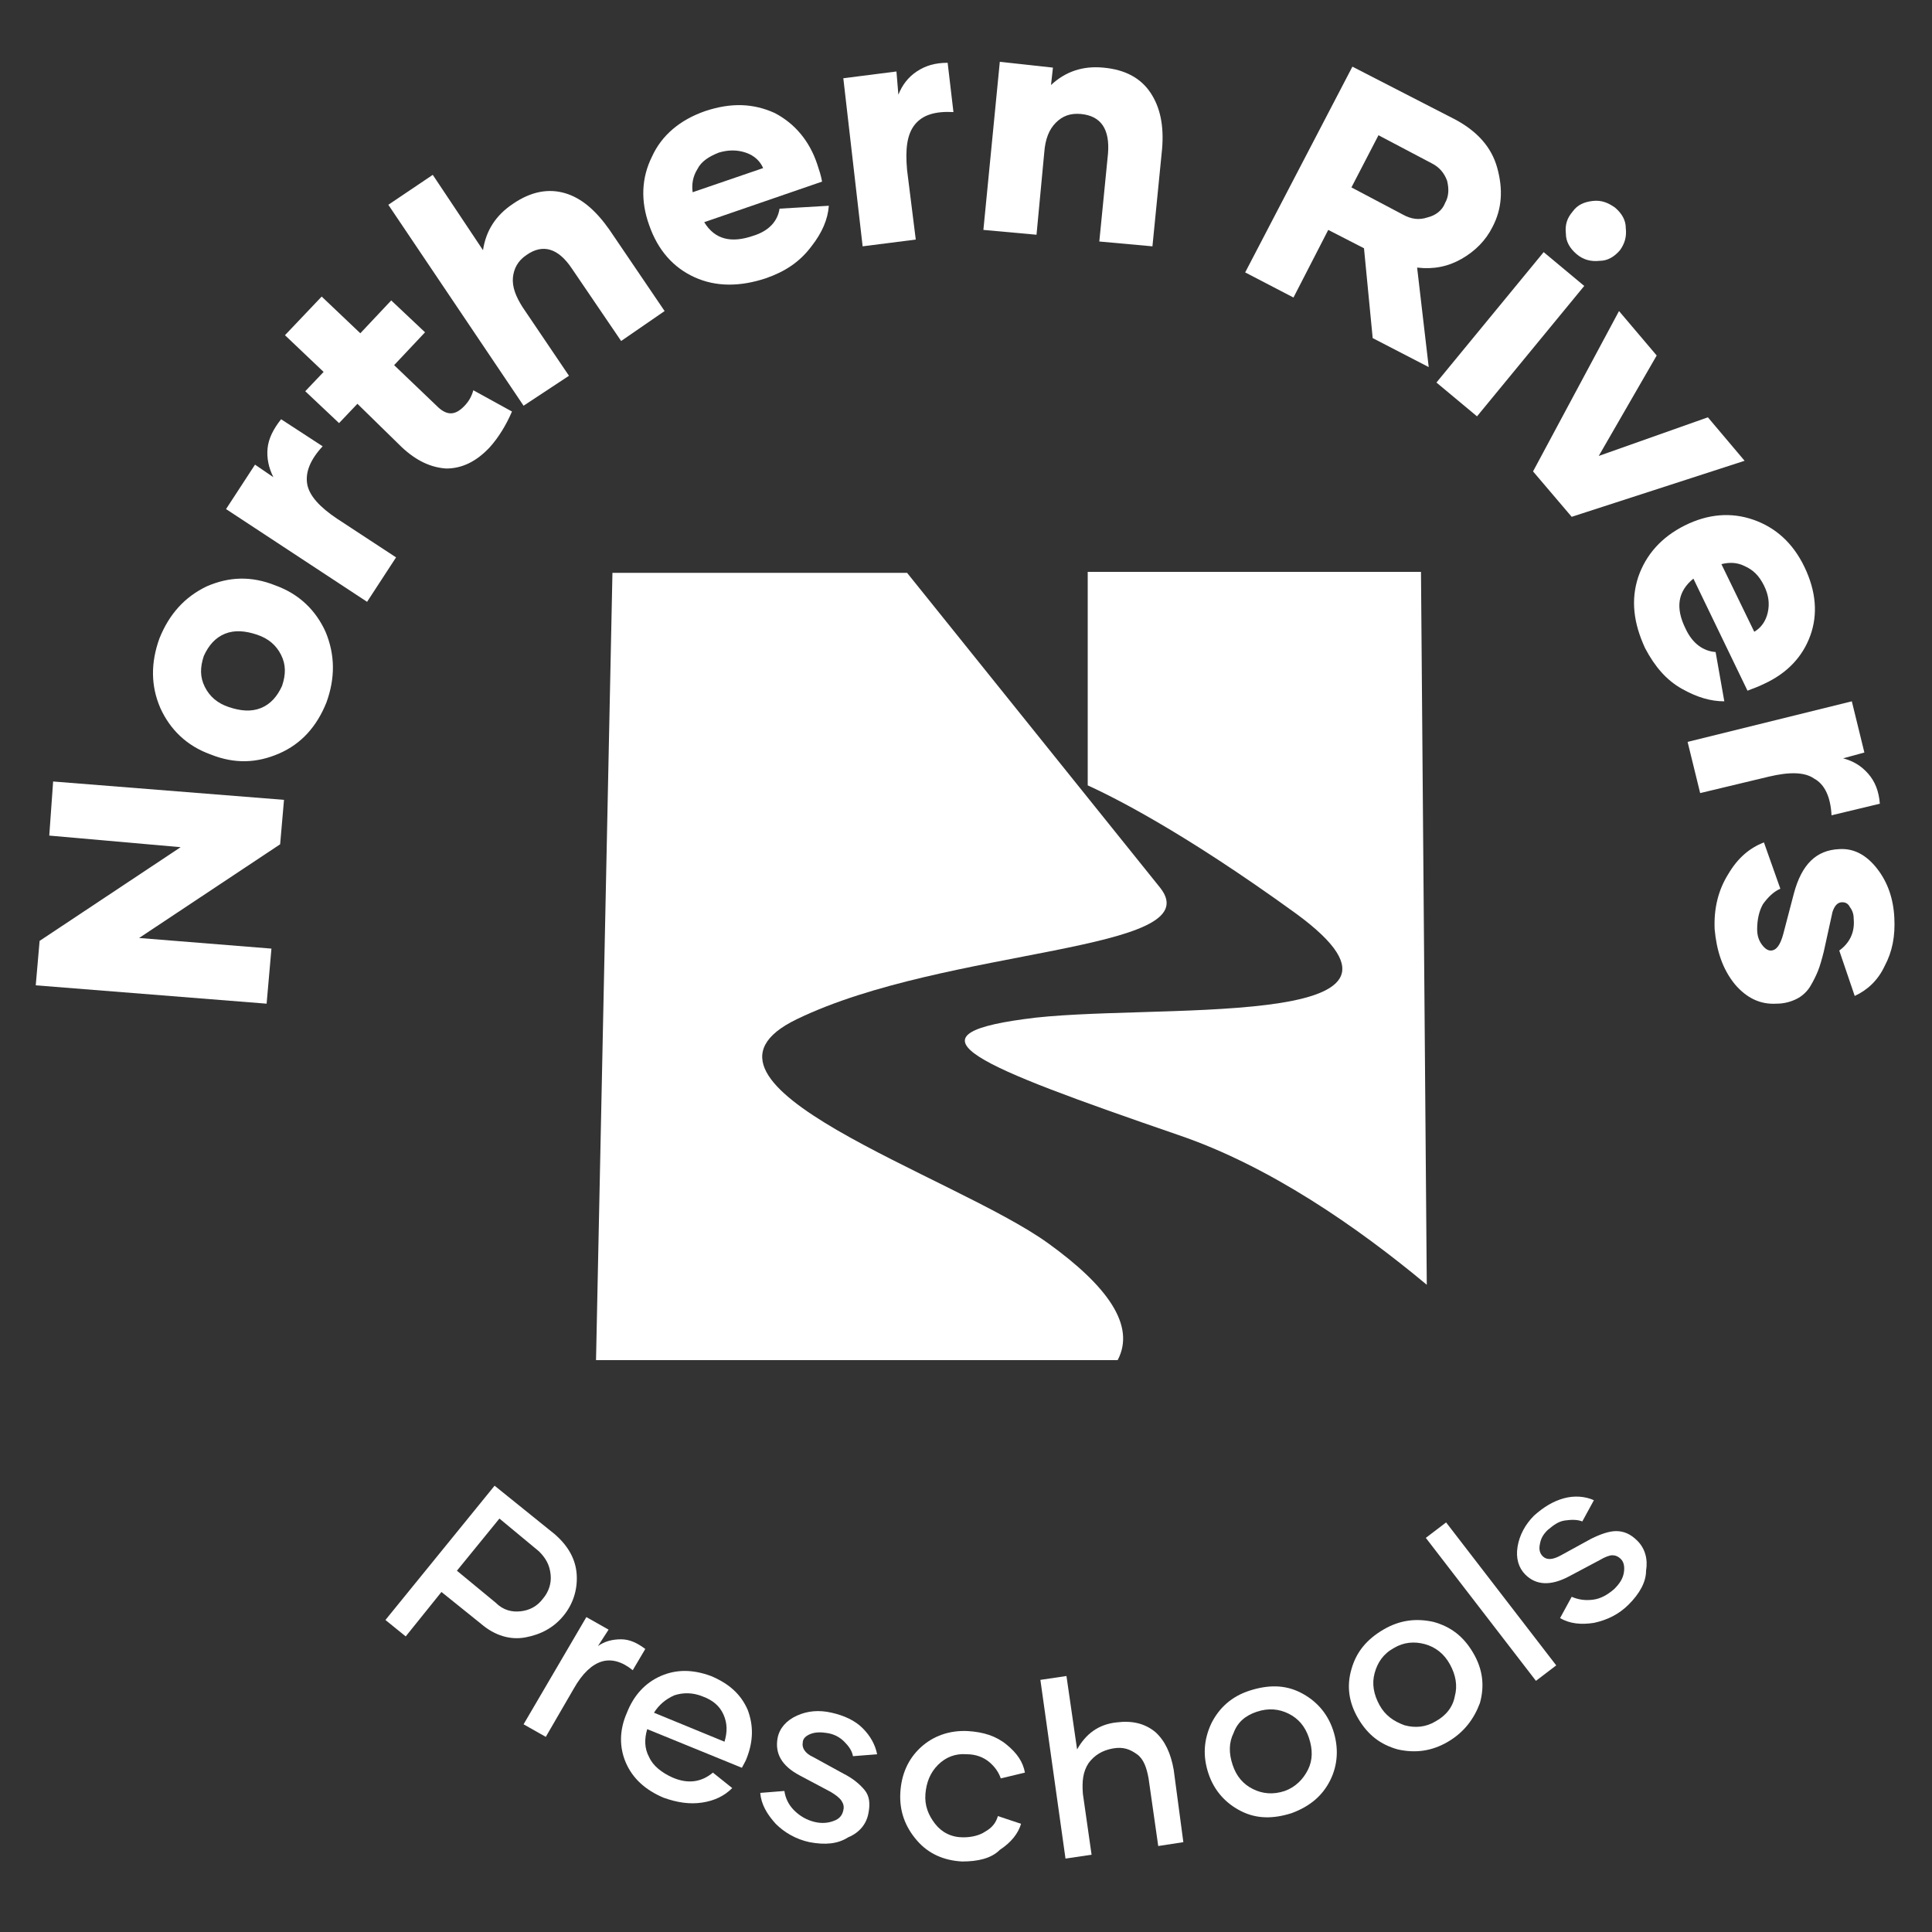 <?xml version="1.0" encoding="utf-8"?>
<!-- Generator: Adobe Illustrator 26.4.1, SVG Export Plug-In . SVG Version: 6.00 Build 0)  -->
<svg version="1.1" id="Layer_1" xmlns="http://www.w3.org/2000/svg" xmlns:xlink="http://www.w3.org/1999/xlink" x="0px" y="0px"
	 viewBox="0 0 200 200" style="enable-background:new 0 0 200 200;" xml:space="preserve">
<rect x="0" y="0" width="200" height="200" fill="#333333" stroke="none"/>
<style type="text/css">
	.st0{fill:#FFFFFF;}
</style>
<g>
	<g>
		<g>
			<path class="st0" d="M5.5,80.9l23.9,1.9L29,87.4l-14.6,9.7l13.7,1.1l-0.5,5.7L3.7,102l0.4-4.6l14.6-9.7L5.1,86.5L5.5,80.9z"/>
			<path class="st0" d="M33.8,72.7c-1,2.5-2.6,4.3-4.9,5.3s-4.6,1.1-7.1,0.1c-2.5-0.9-4.2-2.6-5.2-4.8c-1-2.3-1-4.7-0.1-7.2
				c1-2.5,2.6-4.3,4.9-5.4c2.3-1,4.6-1.1,7.1-0.1c2.5,0.9,4.2,2.6,5.2,4.8C34.7,67.8,34.7,70.2,33.8,72.7L33.8,72.7z M29.2,71
				c0.4-1.2,0.4-2.2-0.1-3.2s-1.3-1.7-2.5-2.1s-2.3-0.5-3.3-0.1s-1.7,1.2-2.2,2.3c-0.4,1.2-0.4,2.2,0.1,3.2s1.3,1.7,2.5,2.1
				s2.3,0.5,3.3,0.1S28.7,72.1,29.2,71L29.2,71z"/>
			<path class="st0" d="M28.3,49.4c-0.5-1-0.7-2-0.6-3s0.6-2,1.4-3l4.3,2.8c-1.3,1.4-1.8,2.7-1.6,3.9c0.2,1.2,1.3,2.4,3.1,3.6l6.1,4
				l-3,4.6l-14.6-9.6l3-4.6L28.3,49.4L28.3,49.4z"/>
			<path class="st0" d="M53,42.6c-0.6,1.4-1.4,2.7-2.3,3.7c-1.4,1.5-2.9,2.2-4.5,2.2c-1.6-0.1-3.1-0.8-4.6-2.2L37,41.8l-1.9,2
				l-3.5-3.3l1.9-2l-4-3.8l3.8-4l4,3.8l3.2-3.4l3.5,3.3l-3.2,3.4l4.6,4.4c0.9,0.8,1.7,0.8,2.6-0.1c0.5-0.5,0.8-1,1-1.7L53,42.6z"/>
			<path class="st0" d="M53.1,21.1c1.9-1.3,3.7-1.6,5.4-1.1s3.2,1.8,4.6,3.8l5.7,8.4l-4.5,3.1l-5.1-7.5c-1.4-2.1-3-2.6-4.7-1.4
				c-0.9,0.6-1.3,1.4-1.4,2.3c-0.1,1,0.3,2,1,3.1l4.8,7.1L54.2,42l-14-20.8l4.6-3.1l5.2,7.8C50.3,23.9,51.3,22.3,53.1,21.1
				L53.1,21.1z"/>
			<path class="st0" d="M79.3,28.8c-2.7,0.9-5.2,0.9-7.4-0.1c-2.2-1-3.8-2.8-4.7-5.4c-0.9-2.5-0.8-4.9,0.3-7.1
				c1-2.2,2.9-3.8,5.5-4.7c2.7-0.9,5-0.8,7.2,0.2c2.1,1.1,3.6,2.9,4.4,5.3c0.2,0.6,0.4,1.2,0.5,1.8L72.9,23c1.1,1.8,2.8,2.2,5.1,1.4
				c1.6-0.5,2.5-1.5,2.7-2.8l5.1-0.3c-0.1,1.4-0.7,2.8-1.8,4.2C82.8,27.1,81.3,28.1,79.3,28.8L79.3,28.8z M79,17.4
				c-0.3-0.7-0.9-1.3-1.8-1.6c-0.9-0.3-1.8-0.3-2.8,0c-1,0.4-1.8,0.9-2.2,1.7c-0.5,0.8-0.6,1.6-0.5,2.4L79,17.4z"/>
			<path class="st0" d="M93,9.8c0.4-1,1-1.8,1.9-2.4s1.9-0.9,3.2-0.9l0.6,5.1c-1.9-0.1-3.2,0.3-4,1.3s-1,2.5-0.8,4.7l0.9,7.2
				l-5.5,0.7l-2-17.4l5.5-0.7L93,9.8L93,9.8z"/>
			<path class="st0" d="M114.2,7c2.3,0.2,3.9,1.1,4.9,2.6s1.4,3.4,1.2,5.8l-1,10.1l-5.5-0.5l0.9-9.1c0.2-2.5-0.7-3.9-2.8-4.1
				c-1.1-0.1-1.9,0.2-2.6,0.9s-1.1,1.7-1.2,3.1l-0.8,8.5l-5.5-0.5l1.7-17.4L109,7l-0.2,1.8C110.3,7.4,112.1,6.8,114.2,7L114.2,7z"/>
			<path class="st0" d="M141.2,25.7l-3.7-1.9l-3.6,7l-5-2.6L140,6.9l10.7,5.5c2.2,1.2,3.7,2.8,4.3,5s0.5,4.2-0.5,6.1
				c-0.7,1.4-1.8,2.5-3.2,3.3s-2.9,1.1-4.6,0.9l1.2,10.3l-5.8-3L141.2,25.7z M139.9,19.4l5.3,2.8c0.9,0.5,1.7,0.6,2.6,0.3
				c0.8-0.2,1.5-0.7,1.8-1.5c0.4-0.7,0.4-1.5,0.2-2.3c-0.3-0.8-0.8-1.4-1.6-1.8l-5.5-2.9L139.9,19.4z"/>
			<path class="st0" d="M159.8,26.1l4.2,3.5l-11.1,13.5l-4.2-3.5L159.8,26.1z M163.2,26.3c-0.7-0.6-1.1-1.3-1.1-2.1
				c-0.1-0.9,0.1-1.6,0.7-2.3c0.5-0.7,1.2-1,2.1-1.1c0.9-0.1,1.6,0.2,2.3,0.7c0.7,0.6,1.1,1.3,1.1,2.1c0.1,0.9-0.1,1.6-0.6,2.3
				c-0.6,0.7-1.3,1.1-2.1,1.1C164.7,27.1,163.9,26.9,163.2,26.3L163.2,26.3z"/>
			<path class="st0" d="M180.6,47.7l-17.9,5.8l-4-4.7l8.9-16.6l3.9,4.6l-6,10.4l11.3-4L180.6,47.7z"/>
			<path class="st0" d="M170.3,67.1c-1.2-2.6-1.5-5-0.7-7.4c0.8-2.3,2.4-4.1,4.8-5.3c2.4-1.2,4.8-1.4,7.1-0.6
				c2.3,0.8,4.1,2.4,5.3,4.9s1.4,4.9,0.6,7.1c-0.8,2.2-2.4,3.9-4.8,5c-0.6,0.3-1.2,0.5-1.7,0.7l-5.6-11.6c-1.6,1.3-1.9,3-0.8,5.2
				c0.7,1.5,1.8,2.3,3.1,2.4l0.9,5.1c-1.4,0-2.8-0.4-4.4-1.3C172.5,70.4,171.3,69,170.3,67.1L170.3,67.1z M181.6,65.4
				c0.7-0.4,1.2-1.1,1.4-2s0.1-1.8-0.4-2.8s-1.1-1.6-2-2c-0.8-0.4-1.6-0.4-2.4-0.2L181.6,65.4z"/>
			<path class="st0" d="M190.8,78.5c1.1,0.3,1.9,0.8,2.6,1.6c0.7,0.8,1.1,1.8,1.2,3.1l-5,1.2c-0.1-1.9-0.7-3.2-1.8-3.8
				c-1-0.7-2.6-0.7-4.7-0.2l-7.1,1.7l-1.3-5.3l17-4.2l1.3,5.3L190.8,78.5L190.8,78.5z"/>
			<path class="st0" d="M177.5,96.2c-0.1-2.2,0.4-4.1,1.4-5.7c1-1.7,2.2-2.7,3.7-3.3l1.7,4.8c-0.7,0.3-1.3,0.9-1.8,1.6
				c-0.4,0.7-0.6,1.6-0.6,2.6c0,0.7,0.2,1.2,0.5,1.6s0.6,0.6,0.9,0.6c0.6,0,1-0.6,1.3-1.7l1.1-4.2c0.8-3,2.3-4.5,4.7-4.6
				c1.5-0.1,2.8,0.6,3.9,2c1.1,1.4,1.7,3.1,1.8,5.1c0.1,1.9-0.2,3.5-1,5c-0.7,1.5-1.8,2.5-3.1,3.1l-1.6-4.7c1.1-0.8,1.6-1.9,1.5-3.2
				c0-0.5-0.1-0.9-0.4-1.3c-0.2-0.4-0.5-0.5-0.8-0.5c-0.5,0-0.8,0.4-1,1l-0.9,4.1c-0.2,0.8-0.4,1.5-0.6,2c-0.2,0.5-0.5,1.1-0.8,1.6
				s-0.8,1-1.4,1.3c-0.6,0.3-1.3,0.5-2.1,0.5c-1.7,0.1-3.1-0.6-4.3-2C178.3,100.3,177.7,98.4,177.5,96.2L177.5,96.2z"/>
		</g>
		<g>
			<path class="st0" d="M57.4,158.8c1.4,1.2,2.2,2.6,2.3,4.2c0.1,1.6-0.4,3.1-1.4,4.3s-2.3,1.9-3.9,2.2s-3.2-0.2-4.6-1.4l-4.1-3.3
				l-3.7,4.6l-2.1-1.7l11.3-13.9L57.4,158.8L57.4,158.8z M53.9,166.8c0.9-0.1,1.7-0.5,2.3-1.3c0.6-0.7,0.9-1.6,0.8-2.5
				c-0.1-1-0.5-1.7-1.2-2.4l-4.1-3.4l-4.4,5.4l4,3.3C52.1,166.7,53,166.9,53.9,166.8z"/>
			<path class="st0" d="M61.9,170.4c0.7-0.5,1.5-0.7,2.4-0.7s1.7,0.4,2.5,1l-1.3,2.2c-1.1-0.9-2.2-1.2-3.2-0.9s-2,1.2-2.9,2.8
				l-2.9,5l-2.3-1.3l6.5-11.1l2.3,1.3L61.9,170.4L61.9,170.4z"/>
			<path class="st0" d="M68.7,186.1c-1.9-0.8-3.2-2-3.9-3.6c-0.7-1.6-0.7-3.4,0.1-5.2c0.7-1.8,1.9-3.1,3.5-3.8s3.3-0.7,5.2,0
				c1.9,0.8,3.1,1.9,3.8,3.5c0.6,1.6,0.6,3.2-0.1,5c-0.1,0.3-0.3,0.6-0.5,1l-9.8-4c-0.3,1-0.3,2,0.2,2.9c0.4,0.9,1.3,1.6,2.4,2.1
				c1.6,0.7,3,0.5,4.2-0.5l2,1.6c-0.8,0.8-1.8,1.3-3.1,1.5S70.1,186.6,68.7,186.1L68.7,186.1z M75,180.3c0.3-1,0.3-1.9-0.1-2.8
				c-0.4-0.9-1.1-1.5-2.2-1.9c-1-0.4-2-0.4-2.9-0.1c-0.9,0.4-1.6,1-2.1,1.8L75,180.3z"/>
			<path class="st0" d="M83.8,190.7c-1.4-0.3-2.6-1-3.5-1.9c-0.9-1-1.5-2-1.6-3.2l2.5-0.2c0.1,0.7,0.4,1.4,1,2s1.3,1,2.1,1.2
				c0.8,0.2,1.5,0.1,2-0.1c0.6-0.2,0.9-0.6,1-1.1c0.1-0.4,0-0.7-0.2-1s-0.6-0.6-1.1-0.9l-3.2-1.7c-1.9-1-2.6-2.3-2.3-3.9
				c0.2-1,0.9-1.8,2-2.3s2.3-0.6,3.6-0.3c1.3,0.3,2.4,0.8,3.2,1.6c0.8,0.8,1.3,1.7,1.5,2.7l-2.5,0.2c-0.1-0.6-0.5-1.1-0.9-1.5
				c-0.5-0.5-1.1-0.8-1.8-0.9c-0.6-0.1-1.2-0.1-1.7,0.1c-0.5,0.2-0.8,0.5-0.8,0.9c-0.1,0.5,0.2,1.1,1.1,1.5l3.1,1.7
				c1,0.5,1.7,1.1,2.2,1.7c0.5,0.6,0.6,1.4,0.4,2.4c-0.2,1.1-0.9,2-2.1,2.5C86.7,190.9,85.4,191,83.8,190.7L83.8,190.7z"/>
			<path class="st0" d="M99.6,192.7c-1.9-0.1-3.5-0.8-4.7-2.2s-1.8-3-1.7-4.9s0.8-3.5,2.1-4.7c1.3-1.2,3-1.8,4.9-1.7
				c1.6,0.1,2.9,0.5,4,1.4s1.7,1.8,1.9,2.9l-2.5,0.6c-0.2-0.6-0.6-1.2-1.2-1.7s-1.4-0.8-2.3-0.8c-1.2-0.1-2.2,0.3-3,1.1
				s-1.2,1.8-1.3,3c-0.1,1.2,0.3,2.2,1,3.1c0.7,0.9,1.7,1.4,2.9,1.4c0.9,0,1.7-0.2,2.3-0.6c0.7-0.4,1.1-0.9,1.3-1.6l2.4,0.8
				c-0.3,1-1,1.9-2.2,2.7C102.6,192.4,101.2,192.7,99.6,192.7L99.6,192.7z"/>
			<path class="st0" d="M115.6,178.3c1.6-0.2,2.9,0.1,4,1c1,0.9,1.6,2.2,1.9,3.9l1,7.5l-2.6,0.4l-1-7c-0.2-1.1-0.5-2-1.2-2.5
				s-1.4-0.8-2.5-0.6s-1.9,0.7-2.5,1.5c-0.6,0.9-0.7,1.9-0.6,3.2l0.9,6.3l-2.7,0.4l-2.6-18.5l2.7-0.4l1.1,7.6
				C112.4,179.5,113.7,178.5,115.6,178.3L115.6,178.3z"/>
			<path class="st0" d="M133.7,187.7c-1.9,0.6-3.6,0.6-5.2-0.2c-1.6-0.8-2.8-2.1-3.4-3.9c-0.6-1.8-0.5-3.5,0.3-5.2
				c0.8-1.6,2.1-2.8,4-3.4c1.9-0.6,3.6-0.6,5.2,0.2c1.6,0.8,2.8,2.1,3.4,3.9c0.6,1.8,0.5,3.6-0.3,5.2
				C136.9,185.9,135.6,187,133.7,187.7L133.7,187.7z M135.4,183.2c0.5-1,0.5-2.1,0.1-3.3s-1.1-2-2.1-2.5s-2.1-0.6-3.3-0.2
				c-1.2,0.4-2,1.1-2.4,2.2c-0.5,1-0.5,2.1-0.1,3.3s1.1,2,2.1,2.5s2.1,0.6,3.3,0.2C134.1,185,134.9,184.2,135.4,183.2z"/>
			<path class="st0" d="M149.9,180.3c-1.7,1-3.4,1.2-5.2,0.8c-1.8-0.5-3.1-1.5-4.1-3.2s-1.2-3.4-0.7-5.1c0.5-1.8,1.6-3.1,3.3-4.1
				s3.4-1.2,5.2-0.8c1.8,0.5,3.1,1.5,4.1,3.2s1.2,3.4,0.7,5.2C152.6,177.9,151.6,179.3,149.9,180.3L149.9,180.3z M150.6,175.6
				c0.3-1.1,0.1-2.2-0.5-3.3s-1.5-1.8-2.6-2.1s-2.2-0.2-3.2,0.4c-1.1,0.6-1.7,1.5-2,2.6s-0.1,2.2,0.5,3.3s1.5,1.7,2.6,2.1
				c1.1,0.3,2.2,0.2,3.2-0.4C149.7,177.6,150.4,176.7,150.6,175.6z"/>
			<path class="st0" d="M147.6,159.2l2.1-1.6l11.4,14.8L159,174L147.6,159.2z"/>
			<path class="st0" d="M168.6,166.1c-1,1-2.2,1.6-3.6,1.9c-1.3,0.2-2.5,0.1-3.5-0.5l1.2-2.2c0.7,0.3,1.4,0.4,2.2,0.3
				c0.8-0.1,1.5-0.5,2.2-1.1c0.6-0.6,0.9-1.1,1-1.7c0.1-0.6,0-1.1-0.3-1.4c-0.3-0.3-0.6-0.4-0.9-0.4c-0.3,0-0.8,0.2-1.3,0.5
				l-3.2,1.7c-1.9,1-3.4,0.9-4.5-0.2c-0.7-0.7-1-1.7-0.8-2.9s0.8-2.3,1.7-3.2c1-0.9,2-1.5,3.1-1.8s2.2-0.2,3.1,0.2l-1.2,2.2
				c-0.5-0.2-1.1-0.2-1.8-0.1s-1.2,0.5-1.8,1c-0.5,0.5-0.7,0.9-0.8,1.5c-0.1,0.5,0,0.9,0.3,1.2c0.4,0.4,1,0.4,1.9-0.1l3.1-1.7
				c1-0.5,1.9-0.8,2.6-0.8c0.8,0,1.5,0.3,2.2,1c0.8,0.8,1.1,1.9,0.9,3.1C170.4,163.8,169.7,165,168.6,166.1L168.6,166.1z"/>
		</g>
	</g>
	<g>
		<path class="st0" d="M106,105.5c-12.5,1.7-5.2,4.7,16,12c9.4,3.2,18.5,9.5,25.7,15.5l-0.6-73.8h-34.5v22.1
			c2.4,1.1,9.6,4.6,21.6,13.3C151.1,107,118.5,103.7,106,105.5z"/>
		<path class="st0" d="M108.5,128.7c-9.7-7-39.9-16.5-26-23.2c15.5-7.5,42.9-6.9,37.6-13.6L93.9,59.3H63.4l-1.7,81.5h33.8h17h3.2
			C117.6,137.2,114.6,133.1,108.5,128.7z"/>
		<path class="st0" d="M112.7,81.4L112.7,81.4L112.7,81.4L112.7,81.4z"/>
	</g>
</g>
</svg>
